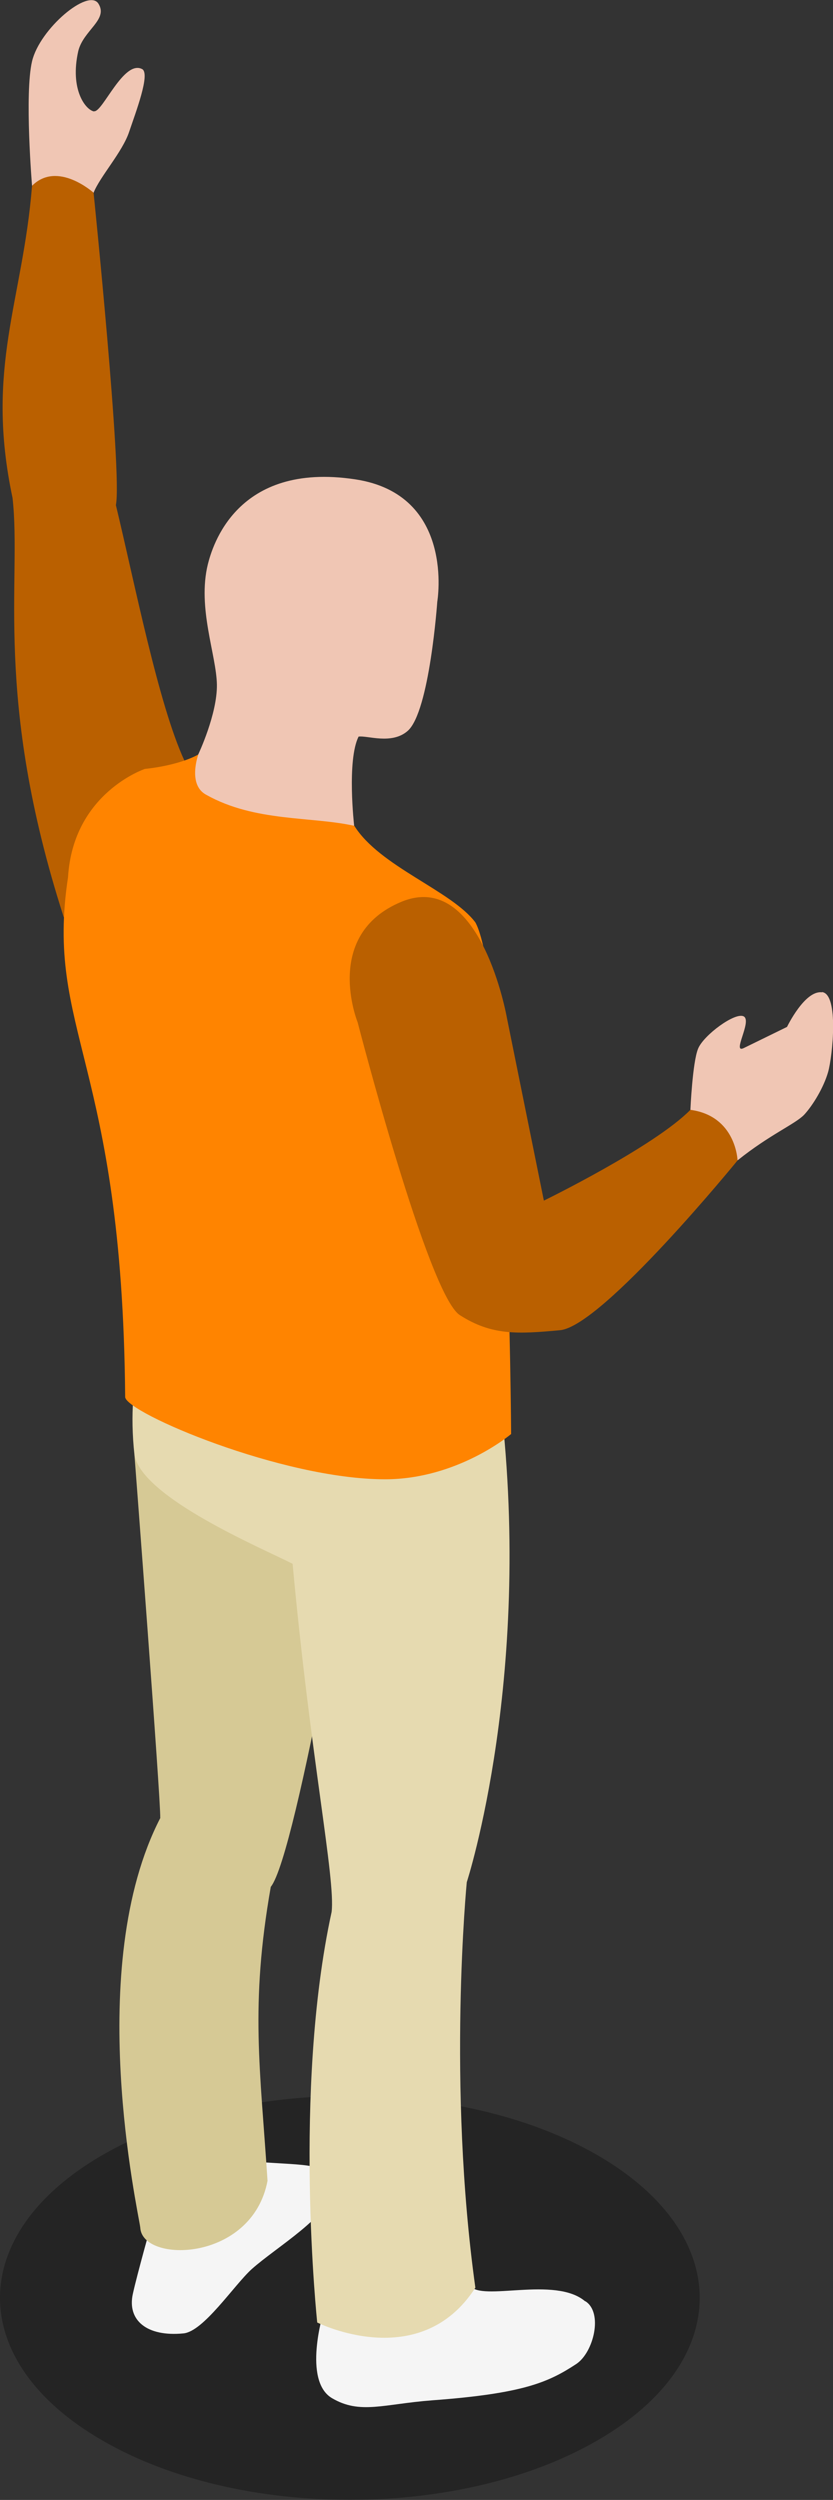 <?xml version="1.0" encoding="UTF-8"?><svg xmlns="http://www.w3.org/2000/svg" viewBox="0 0 35.87 107.65"><rect x="0" y="0" width="35.87" height="107.65" fill="#333333" stroke="none"/><defs><style>.d{fill:#f0c6b4;}.e{fill:#d6c995;}.f{fill:#ba6000;}.g{fill:#f5f5f5;}.h{fill:#ff8400;}.i{fill:#e6dab0;}.j{opacity:.3;}</style></defs><g id="a"/><g id="b"><g id="c"><g><path class="j" d="M25.72,92.8c-5.89-3.4-15.43-3.4-21.31,0-5.88,3.4-5.88,8.9,0,12.29,5.88,3.41,15.42,3.41,21.31,0,5.88-3.39,5.88-8.89,0-12.29Z"/><path class="d" d="M15.29,20.64c-5.12-.77-6.15,2.91-6.34,3.66-.46,1.88,.37,3.91,.39,5.18,.02,1.27-.8,3-.8,3,0,0-1.27,2.01-1.3,2.09-.03,.09,.53,1.68,.75,1.86,.21,.18,4.68,.83,4.68,.83l2.58-1.71s-.32-2.8,.19-3.83c.37-.06,1.43,.36,2.12-.25,.94-.84,1.27-5.56,1.27-5.56,0,0,.79-4.62-3.54-5.27Z"/><path class="d" d="M4.05,4.8c-.37-.07-1.05-.95-.68-2.6,.22-.9,1.3-1.35,.87-2.04-.43-.69-2.53,1.08-2.86,2.48-.33,1.4,0,5.36,0,5.36,0,0,1.32,.73,1.39,.73s1,.26,1.26-.43c.27-.69,1.24-1.75,1.53-2.62,.29-.86,.91-2.48,.57-2.7-.8-.44-1.72,1.88-2.08,1.81Z"/><path class="f" d="M4.99,21.75c.28-1.34-.96-13.45-.96-13.45,0,0-1.55-1.4-2.65-.3-.4,5-2.03,7.82-.84,13.44,.4,3.58-.84,8.58,2.2,18.04,.74,1.28,3.59-2.24,3.59-2.24,0,0,1.99-3.06,1.61-4.49-1.12-2.42-2.14-7.64-2.95-11Z"/><path class="g" d="M11.47,93.12c-1.95-.12-4.9,2.45-4.9,2.45,0,0-.67,2.38-.85,3.21-.25,1.14,.61,1.85,2.17,1.7,.87-.07,2.18-2.07,2.95-2.77,1.09-.97,3.37-2.29,3.45-3.41,.07-1.13-.87-1.05-2.82-1.18Z"/><path class="e" d="M6.91,78.27c-3.33,6.44-.95,16.99-.87,17.65,.07,1.55,4.81,1.5,5.48-2.01-.31-4.82-.76-7.53,.14-12.66,1.13-1.39,3.84-17.59,3.84-17.59l-9.71-1.01s1.14,14.93,1.11,15.63Z"/><path class="g" d="M25.2,99.1c-1.3-1.11-4.48,.03-4.96-.68-1.25-.57-6.31,1.14-6.31,1.14,0,0-.91,2.96,.37,3.71,1.21,.71,2.21,.25,4.32,.09,3.92-.29,5-.78,6.19-1.56,.76-.5,1.17-2.23,.39-2.71Z"/><path class="i" d="M21.49,59.81c-.41-1.46-8.77-3.65-8.77-3.65l-6.24,.98s-1.08,1.95-.69,5.51c.33,1.85,5.5,4.02,6.81,4.69,.77,8.37,1.85,13.55,1.68,14.99-1.68,7.71-.62,17.68-.62,17.68,0,0,4.42,2.22,6.81-1.5-1.22-8.74-.37-17.46-.37-17.46,0,0,2.94-9.02,1.39-21.22Z"/><path class="h" d="M15.25,35.56c-1.84-.41-4.27-.16-6.36-1.33-.83-.43-.35-1.74-.35-1.74-.91,.5-2.3,.62-2.3,.62,0,0-3.09,1.03-3.31,4.66-1.01,6.66,2.34,7.89,2.46,22.39,.05,.68,6.75,3.54,11.19,3.54,3.14,0,5.43-1.95,5.43-1.95,0,0-.13-19.45-1.54-22.03-1.04-1.38-4.12-2.4-5.22-4.17Z"/><path class="d" d="M35.39,42.73c-.74-.09-1.5,1.49-1.5,1.49,0,0-1.33,.65-1.86,.91-.53,.26,.36-1.15,0-1.36-.36-.21-1.74,.81-1.97,1.39-.24,.58-.33,2.62-.33,2.62l.15,1.38s1.21,.87,1.89,.8c1.37-1.1,2.48-1.56,2.86-1.96,.37-.4,.84-1.17,1.03-1.84,.19-.67,.47-3.35-.26-3.44Z"/><path class="f" d="M29.73,47.79c-1.56,1.59-6.31,3.91-6.31,3.91l-1.59-7.86s-1.12-6.42-4.54-5.01c-3.42,1.42-1.89,5.19-1.89,5.19,0,0,3.03,11.73,4.4,12.61,1.37,.88,2.49,.82,4.32,.65,1.83-.18,7.64-7.31,7.64-7.31,0,0-.06-1.92-2.04-2.18Z"/></g></g></g></svg>